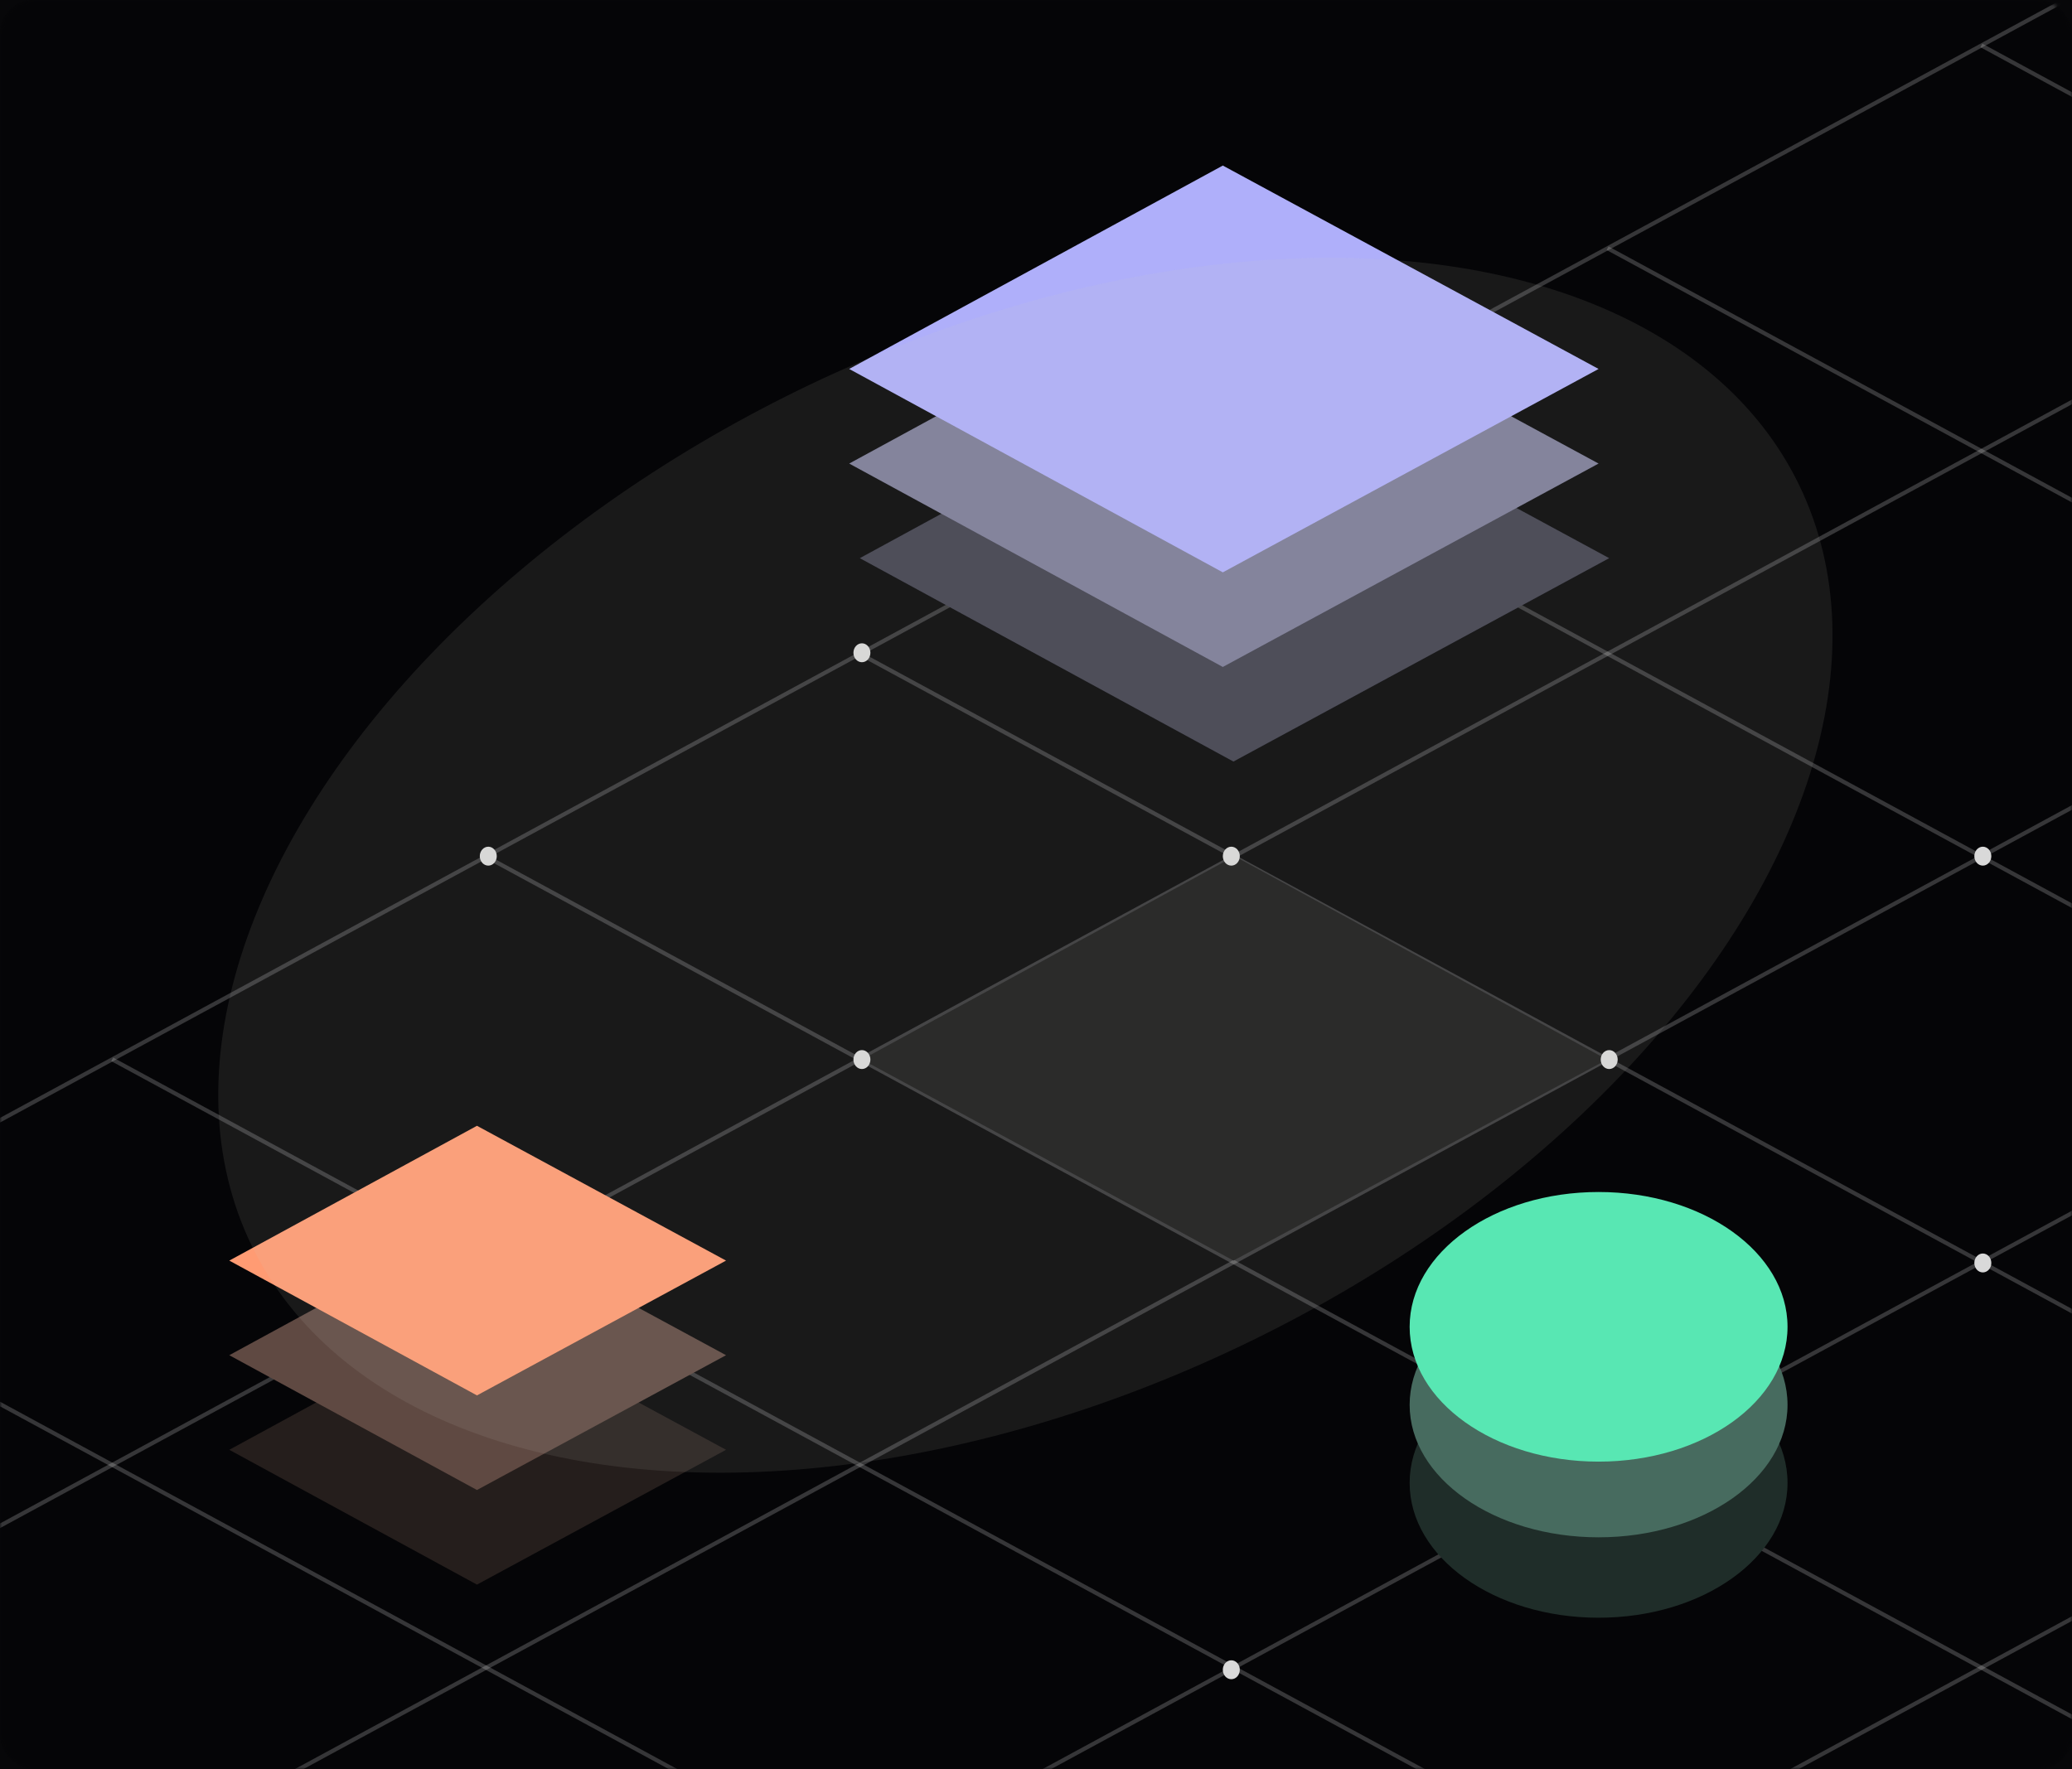 <?xml version="1.0" encoding="utf-8"?>
<svg xmlns="http://www.w3.org/2000/svg" fill="none" height="433" viewBox="0 0 507 433" width="507">
<g clip-path="url(#clip0_800_8278)">
<rect fill="#070709" height="433" width="507"/>
<mask height="433" id="mask0_800_8278" maskUnits="userSpaceOnUse" style="mask-type:alpha" width="507" x="0" y="0">
<rect fill="#050507" height="433" rx="8" width="507"/>
</mask>
<g mask="url(#mask0_800_8278)">
<rect fill="#050507" height="433" rx="8" width="507"/>
</g>
<mask height="433" id="mask1_800_8278" maskUnits="userSpaceOnUse" style="mask-type:alpha" width="507" x="0" y="0">
<mask height="433" id="mask2_800_8278" maskUnits="userSpaceOnUse" style="mask-type:alpha" width="507" x="0" y="0">
<rect fill="#050507" height="433" rx="8" width="507"/>
</mask>
<g mask="url(#mask2_800_8278)">
<rect fill="#050507" height="433" rx="8" width="507"/>
</g>
</mask>
<g mask="url(#mask1_800_8278)">
<path d="M759.261 -137.773L-795.824 705.979" opacity="0.2" stroke="#FCFCFC"/>
<path d="M850.737 -88.14L-704.348 755.611" opacity="0.2" stroke="#FCFCFC"/>
<path d="M942.213 -38.508L-612.872 805.243" opacity="0.2" stroke="#FCFCFC"/>
<path d="M1033.69 11.124L-521.397 854.876" opacity="0.2" stroke="#FCFCFC"/>
<path d="M1125.16 60.757L-429.921 904.508" opacity="0.2" stroke="#FCFCFC"/>
<path d="M1216.64 110.389L-338.446 954.14" opacity="0.2" stroke="#FCFCFC"/>
<path d="M1308.11 160.021L-246.971 1003.77" opacity="0.2" stroke="#FCFCFC"/>
<path d="M1399.59 209.654L-155.494 1053.41" opacity="0.2" stroke="#FCFCFC"/>
<path d="M1491.07 259.287L-64.018 1103.04" opacity="0.2" stroke="#FCFCFC"/>
<path d="M1582.54 308.919L27.456 1152.67" opacity="0.2" stroke="#FCFCFC"/>
<path d="M1674.02 358.551L118.932 1202.3" opacity="0.2" stroke="#FCFCFC"/>
<path d="M1765.49 408.184L210.407 1251.94" opacity="0.2" stroke="#FCFCFC"/>
<path d="M484.834 11.124L2039.92 854.876" opacity="0.2" stroke="#FCFCFC"/>
<path d="M393.359 60.757L1948.44 904.508" opacity="0.2" stroke="#FCFCFC"/>
<path d="M301.883 110.389L1856.97 954.14" opacity="0.2" stroke="#FCFCFC"/>
<path d="M210.408 160.021L1765.49 1003.77" opacity="0.2" stroke="#FCFCFC"/>
<path d="M118.932 209.654L1674.02 1053.41" opacity="0.2" stroke="#FCFCFC"/>
<path d="M27.457 259.287L1582.54 1103.04" opacity="0.2" stroke="#FCFCFC"/>
<path d="M-64.001 308.919L1491.08 1152.67" opacity="0.2" stroke="#FCFCFC"/>
<path d="M-155.477 358.551L1399.61 1202.3" opacity="0.2" stroke="#FCFCFC"/>
<path d="M-246.952 408.184L1308.13 1251.94" opacity="0.2" stroke="#FCFCFC"/>
</g>
<path d="M301.811 186.398L210.384 136.615L301.811 86.832L393.756 136.615L301.811 186.398Z" fill="#40404E"/>
<path d="M116.708 387.847L56.102 354.851L116.708 321.855L177.658 354.851L116.708 387.847Z" fill="#251E1C"/>
<path d="M116.708 364.692L56.102 331.696L116.708 298.7L177.658 331.696L116.708 364.692Z" fill="#5F4942"/>
<path d="M116.708 341.538L56.102 308.542L116.708 275.546L177.658 308.542L116.708 341.538Z" fill="#FF9B73"/>
<path d="M299.213 163.243L207.787 113.46L299.213 63.676L391.159 113.46L299.213 163.243Z" fill="#7C7C98"/>
<path d="M299.213 140.088L207.787 90.305L299.213 40.521L391.159 90.305L299.213 140.088Z" fill="#AFAFFA"/>
<path d="M301.81 308.542L210.904 259.337L302.074 209.554L393.237 259.337L301.81 308.542Z" fill="#1A1A1A"/>
<ellipse cx="119.478" cy="209.553" fill="#D9D9D9" rx="2.078" ry="2.316"/>
<ellipse cx="210.904" cy="159.77" fill="#D9D9D9" rx="2.078" ry="2.316"/>
<ellipse cx="210.904" cy="259.337" fill="#D9D9D9" rx="2.078" ry="2.316"/>
<ellipse cx="301.291" cy="209.553" fill="#D9D9D9" rx="2.078" ry="2.316"/>
<ellipse cx="485.182" cy="209.553" fill="#D9D9D9" rx="2.078" ry="2.316"/>
<ellipse cx="393.756" cy="259.337" fill="#D9D9D9" rx="2.078" ry="2.316"/>
<ellipse cx="485.182" cy="309.121" fill="#D9D9D9" rx="2.078" ry="2.316"/>
<ellipse cx="301.291" cy="408.687" fill="#D9D9D9" rx="2.078" ry="2.316"/>
<ellipse cx="391.159" cy="362.956" fill="#1F2D29" rx="46.233" ry="32.996"/>
<ellipse cx="391.159" cy="343.853" fill="#476B5F" rx="46.233" ry="32.417"/>
<ellipse cx="391.159" cy="324.75" fill="#58E7B3" rx="46.233" ry="32.996"/>
<g filter="url(#filter0_f_800_8278)">
<ellipse cx="210.573" cy="129.443" fill="#CBCBC7" fill-opacity="0.1" rx="210.573" ry="129.443" transform="matrix(0.915 -0.404 0.335 0.942 14.865 174.915)"/>
</g>
</g>
<defs>
<filter color-interpolation-filters="sRGB" filterUnits="userSpaceOnUse" height="497.451" id="filter0_f_800_8278" width="594.957" x="-46.612" y="-36.962">
<feFlood flood-opacity="0" result="BackgroundImageFix"/>
<feBlend in="SourceGraphic" in2="BackgroundImageFix" mode="normal" result="shape"/>
<feGaussianBlur result="effect1_foregroundBlur_800_8278" stdDeviation="50"/>
</filter>
<clipPath id="clip0_800_8278">
<rect fill="white" height="433" width="507"/>
</clipPath>
</defs>
</svg>